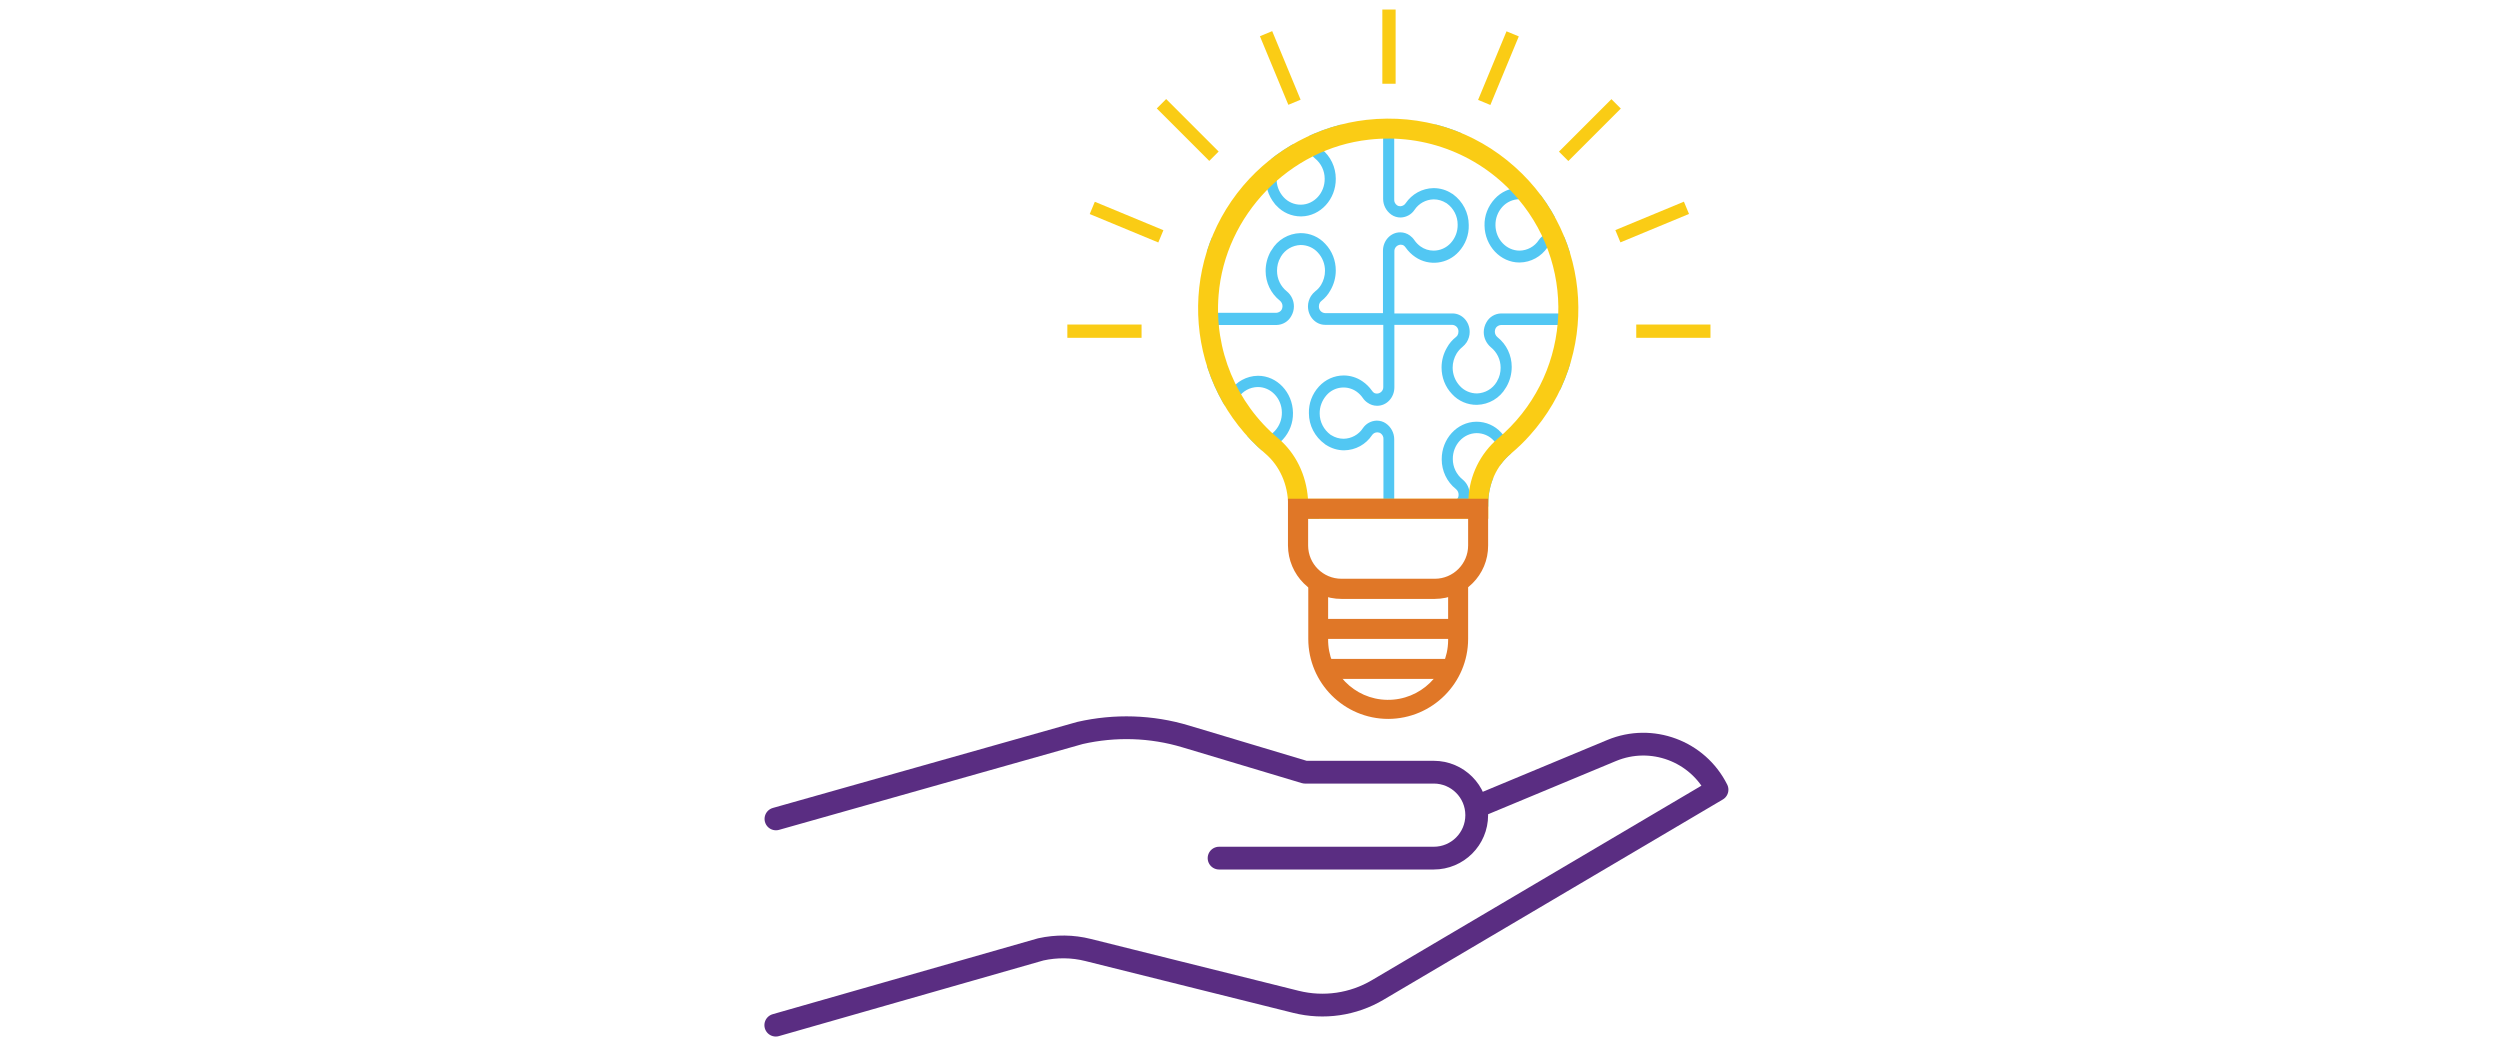 <?xml version="1.0" encoding="utf-8"?>
<!-- Generator: Adobe Illustrator 25.2.0, SVG Export Plug-In . SVG Version: 6.00 Build 0)  -->
<svg version="1.1" id="Layer_1" xmlns="http://www.w3.org/2000/svg" xmlns:xlink="http://www.w3.org/1999/xlink" x="0px" y="0px"
	 viewBox="0 0 1600 667" style="enable-background:new 0 0 1600 667;" xml:space="preserve">
<style type="text/css">
	.st0{fill:none;stroke:#5A2D82;stroke-width:14.57;stroke-linecap:round;stroke-linejoin:round;}
	.st1{clip-path:url(#SVGID_2_);}
	.st2{fill:#52C7F3;}
	.st3{fill:#E07727;}
	.st4{fill:#FACC15;}
</style>
<path class="st0" d="M945,516.3l86.5-36c25.5-10.6,55,0.3,67.4,25.1L881.7,633.6c-15.7,9.3-34.5,12-52.2,7.6L696.4,608
	c-9.9-2.5-20.3-2.6-30.3-0.4l-169.6,48.5"/>
<path class="st0" d="M780.2,549.2h137.4c15.2,0,27.5-12.3,27.5-27.5s-12.3-27.5-27.5-27.5h-82.4l-76.4-22.9
	c-21.9-6.6-45.2-7.3-67.6-2.2l-194.6,55"/>
<g>
	<defs>
		<path id="SVGID_1_" d="M952.5,332H824.4v-8.6c0-13.2-5.4-25.3-14.7-33.2c-51.2-43.5-57.5-120.2-14-171.4
			c20-23.5,48.2-38.6,78.9-42.1c35.1-3.9,68.9,6.8,95,30.2c50,44.7,54.4,121.6,9.6,171.6c-3.8,4.3-8,8.3-12.4,12
			c-9.1,7.7-14.3,19.3-14.3,31.9V332z"/>
	</defs>
	<clipPath id="SVGID_2_">
		<use xlink:href="#SVGID_1_"  style="overflow:visible;"/>
	</clipPath>
	<g class="st1">
		<path class="st2" d="M1052.6,264.1c0-6.2-2.4-12.2-6.6-16.7c-4-4.4-9.7-6.9-15.7-6.9h-0.2c-7.2,0.1-13.8,3.8-17.8,9.7
			c-0.7,1.1-2,1.8-3.3,1.9h-0.1c-2.3-0.1-4.1-2-4-4.3v-43.7c0-0.3,0-0.6-0.1-0.8v-42.7c0-6.5-4.9-11.8-11-11.8h-0.1
			c-3.6,0.1-6.9,1.9-8.9,4.9c-2.7,4.1-7.3,6.6-12.2,6.7h-0.1c-8.4,0-15.3-7.3-15.4-16.2c-0.1-4.4,1.5-8.6,4.4-11.8
			c2.8-3.1,6.8-4.9,11-4.9c5,0.1,9.6,2.6,12.4,6.7c2,3,5.3,4.8,8.9,4.9h0.1c6.1,0,11-5.3,11-11.8V83.6c0.1-2-1.5-3.6-3.5-3.7h-40.9
			c-2.3-0.1-4.1-2-4-4.3v-0.1c0-1.4,0.6-2.7,1.7-3.5c10.7-8.8,12.2-24.5,3.4-35.2c-0.3-0.4-0.6-0.8-1-1.1
			c-7.9-8.7-21.4-9.2-30.1-1.3c-0.5,0.5-1,1-1.5,1.5c-4.2,4.6-6.5,10.6-6.4,16.8v0.2c0,7.4,3.3,14.4,9.1,19c1.1,0.9,1.7,2.2,1.7,3.5
			v0.1c0.1,2.3-1.7,4.2-4,4.3h-40.8c-0.3,0-0.5,0-0.8,0.1h-39.8c-6,0-11,5.3-11,11.8v0.1c0,3.7,1.7,7.2,4.5,9.5
			c4,3.2,6.3,8,6.3,13.1c0.1,9-6.7,16.5-15.2,16.6h-0.2c-4.1,0-8-1.7-10.8-4.7c-6.5-7-6-17.9,1-24.4c0.2-0.2,0.5-0.4,0.7-0.6
			c2.9-2.3,4.6-5.8,4.5-9.5v-0.1c0-6.5-4.9-11.8-11-11.8h-40.7c-2,0.1-3.5,1.7-3.5,3.7c0,0,0,0,0,0v43.6c0.1,2.3-1.7,4.2-4,4.3h-0.1
			c-1.3,0-2.6-0.7-3.3-1.8c-4-6-10.8-9.7-18-9.8c-6.1,0-11.8,2.6-15.9,7.1c-8.7,9.6-8.6,24.3,0.2,33.8c4,4.4,9.7,6.9,15.6,6.9h0.2
			c7.2-0.1,13.8-3.8,17.8-9.7c0.7-1.1,2-1.8,3.3-1.9h0.1c2.3,0.1,4.1,2,4,4.3v43.7c0,0.3,0,0.6,0.1,0.8v42.7c0,6.5,4.9,11.8,11,11.8
			h0.1c3.6-0.1,6.9-1.9,8.9-4.9c2.7-4.2,7.3-6.7,12.3-6.8c8.4-0.1,15.4,7.2,15.5,16.2c0.1,4.4-1.5,8.6-4.4,11.8
			c-2.8,3.1-6.8,4.9-11,4.9c-5-0.1-9.6-2.6-12.4-6.7c-2-3-5.3-4.8-8.9-4.9h-0.1c-6.1,0-11,5.3-11,11.8v43.7c-0.1,2,1.5,3.7,3.5,3.7
			c0,0,0,0,0,0H817c2.3,0.1,4.1,2,4,4.3v0.2c0,1.4-0.6,2.7-1.7,3.5c-10.7,8.8-12.2,24.5-3.4,35.2c0.3,0.4,0.6,0.7,1,1.1
			c4,4.4,9.7,6.9,15.7,6.9h0.3c6-0.1,11.6-2.7,15.6-7.1c4.2-4.6,6.5-10.6,6.4-16.8v-0.2c0-7.4-3.3-14.4-9.1-19
			c-1.1-0.9-1.7-2.2-1.7-3.5v-0.1c-0.1-2.3,1.7-4.2,4-4.3h40.9c0.3,0,0.5,0,0.8-0.1h39.8c6.1,0,11-5.3,11-11.8v-0.1
			c0-3.7-1.7-7.2-4.5-9.5c-4-3.2-6.3-8-6.3-13.1c-0.1-9,6.7-16.5,15.2-16.6c4.2,0,8.2,1.7,11,4.8c6.5,7,6,17.9-1,24.4
			c-0.2,0.2-0.5,0.4-0.7,0.6c-2.9,2.3-4.5,5.8-4.5,9.5v0.1c0,6.5,4.9,11.8,11,11.8h40.8c2-0.1,3.5-1.7,3.5-3.7v-43.7
			c-0.1-2.3,1.7-4.2,4-4.3h0.1c1.3,0,2.6,0.7,3.3,1.8c4,6,10.8,9.7,18,9.8c6.1,0,11.8-2.6,15.9-7.1
			C1050.5,276.5,1052.8,270.4,1052.6,264.1z M967.4,293.8c0-6.3-2.3-12.4-6.7-17c-4-4.4-9.7-6.9-15.7-6.9h-0.3
			c-12.2,0.2-22.1,11-22,24.1c0,7.4,3.3,14.4,9.1,19c1.1,0.9,1.7,2.2,1.7,3.5v0.1c0.1,2.3-1.7,4.2-4,4.3h-37.2v-39.8
			c0-4-2-7.8-5.3-10.1c-1.7-1.2-3.8-1.8-5.8-1.8h-0.1c-3.6,0.1-6.9,1.9-8.9,4.9c-2.7,4.1-7.3,6.6-12.2,6.7h-0.1
			c-2.8,0-5.5-0.8-7.9-2.3l-0.2-0.1l-0.3-0.2c-4.3-3.2-6.9-8.2-6.9-13.5c-0.1-4.3,1.5-8.5,4.4-11.8c4.9-5.6,13.3-6.5,19.3-2.2
			c1.5,1.1,2.8,2.4,3.9,4c0.8,1.2,1.8,2.2,3,3c1.8,1.3,3.9,2,6.1,2h0.1c6.1,0,11-5.3,11-11.8v-40h37c2.3,0.1,4.1,2,4,4.3v0.1
			c0,0.8-0.2,1.6-0.6,2.3c-0.3,0.4-0.6,0.8-1,1.1c-2.3,1.8-4.3,4.1-5.7,6.7c-2.3,3.9-3.5,8.3-3.5,12.8c0,6.3,2.3,12.4,6.7,17
			c4.1,4.5,9.9,7,16,6.9c7.6-0.2,14.6-4.3,18.4-10.9c0.1-0.1,0.1-0.2,0.2-0.3l0.1-0.2l0.2-0.3c2.2-3.9,3.3-8.2,3.3-12.6
			c0-7.4-3.3-14.4-9.1-19c-1.1-0.9-1.7-2.2-1.7-3.5v-0.1c0-0.8,0.2-1.6,0.6-2.3c0.7-1.1,2-1.8,3.3-1.9h37.4v39.8
			c0,6.5,4.9,11.8,11,11.8h0.1c3.6-0.1,6.9-1.9,8.9-4.9c2.7-4.1,7.3-6.6,12.2-6.7h0.1c8.4,0,15.3,7.3,15.4,16.3
			c0.1,4.4-1.5,8.6-4.4,11.8c-2.8,3.1-6.8,4.9-11,4.9c-5-0.1-9.6-2.6-12.4-6.7c-2-3-5.3-4.8-8.9-4.9h-0.1c-6.1,0-11,5.3-11,11.8V321
			h-37.2c-2.3-0.1-4.1-2-4-4.3v-0.1c0-1.4,0.6-2.7,1.7-3.5C964.1,308.3,967.4,301.2,967.4,293.8z M837.2,332.9v0.1
			c0,3.7,1.7,7.2,4.5,9.5c4,3.2,6.3,8,6.3,13.1v0.2c0,9-6.8,16.3-15.2,16.5h-0.2c-4.1,0-8-1.7-10.8-4.8c-6.5-7-6-17.9,1-24.4
			c0.2-0.2,0.5-0.4,0.7-0.6c2.9-2.3,4.5-5.9,4.5-9.6v-0.2c0-6.5-4.9-11.8-11-11.8h-37.2v-39.9c-0.1-2.3,1.7-4.2,4-4.3h0.1
			c1.3,0,2.6,0.7,3.3,1.8c4,6,10.8,9.7,18,9.8c6.1,0,11.8-2.6,15.9-7.1c4.2-4.6,6.5-10.6,6.4-16.8c0-0.1,0-0.2,0-0.3
			c-0.2-13-10.2-23.6-22.3-23.6H805c-7.2,0.1-13.8,3.8-17.8,9.7c-0.7,1.1-2,1.8-3.3,1.9h-0.1c-2.3-0.1-4.1-2-4-4.3v-39.8H817
			c3.9-0.1,7.5-2.2,9.4-5.7c1.1-1.9,1.7-4,1.7-6.2V196c0-3.7-1.7-7.2-4.5-9.5c-4-3.2-6.3-8-6.3-13.1v-0.2c0-2.9,0.7-5.9,2.2-8.4
			l0.1-0.2l0.2-0.4c2.7-4.5,7.4-7.2,12.6-7.4c4.2,0,8.2,1.7,11,4.8c3,3.2,4.6,7.4,4.6,11.7c0,3.2-0.9,6.3-2.5,9
			c-1,1.6-2.2,3-3.7,4.1c-1.1,0.9-2,1.9-2.8,3.1c-1.2,2-1.9,4.2-1.9,6.5v0.1c0,6.5,4.9,11.8,11,11.8h37.2v39.7
			c0.1,2.3-1.7,4.2-4,4.3h-0.1c-0.8,0-1.5-0.2-2.1-0.7c-0.4-0.3-0.7-0.7-1-1.1c-1.7-2.4-3.8-4.5-6.2-6.1c-3.5-2.4-7.7-3.7-11.9-3.7
			c-6.1,0-11.8,2.6-15.9,7.1c-4.3,4.7-6.6,10.8-6.4,17.1c0,7.8,3.8,15.1,10.2,19.7l0.2,0.2l0.2,0.1l0.3,0.2
			c3.4,2.2,7.4,3.5,11.5,3.5h0.2c7.2-0.1,13.8-3.7,17.8-9.7c0.7-1.1,2-1.8,3.3-1.8h0.1c0.8,0,1.5,0.2,2.2,0.7
			c1.1,0.8,1.8,2.2,1.7,3.5v40h-37.2C842.1,321.1,837.2,326.4,837.2,332.9z M768.7,148.9h-0.1c-3.6,0.1-6.9,1.9-8.9,4.9
			c-2.7,4.1-7.3,6.6-12.2,6.7h-0.1c-8.4,0-15.3-7.3-15.4-16.2c-0.1-4.4,1.5-8.6,4.4-11.8c2.8-3.1,6.8-4.9,11-4.9
			c5,0.1,9.6,2.6,12.4,6.7c2,3,5.3,4.8,8.9,4.9h0.1c6.1,0,11-5.3,11-11.8V87.4H817c2.3,0.1,4.1,2,4,4.3v0.1c0,1.4-0.6,2.7-1.7,3.5
			c-10.7,8.8-12.2,24.5-3.4,35.2c0.3,0.4,0.6,0.8,1,1.1c4,4.4,9.7,6.9,15.7,6.9h0.3c12.2-0.2,22.1-11,22-24.1c0-7.4-3.3-14.4-9.1-19
			c-1.1-0.9-1.7-2.2-1.7-3.5v-0.1c-0.1-2.3,1.7-4.2,4-4.3h37.1v39.8c0,4,2,7.8,5.3,10.1c1.7,1.2,3.8,1.8,5.8,1.8h0.1
			c3.6-0.1,6.9-1.9,8.9-4.9c2.7-4.1,7.3-6.6,12.2-6.7h0.1c2.8,0,5.5,0.8,7.9,2.3l0.2,0.1l0.3,0.2c4.3,3.1,6.9,8.1,6.9,13.5
			c0.1,4.4-1.5,8.6-4.4,11.8c-2.8,3.1-6.8,4.9-11,4.9c-3,0-5.9-0.9-8.4-2.7c-1.5-1.1-2.8-2.4-3.9-4c-0.8-1.2-1.8-2.2-2.9-3
			c-1.8-1.3-3.9-2-6.1-2h-0.1c-6.1,0-11,5.3-11,11.8v39.9h-37c-2.3-0.1-4.1-2-4-4.3V196c0-0.8,0.2-1.6,0.6-2.3
			c0.3-0.4,0.6-0.8,1-1.1c2.3-1.8,4.3-4.1,5.7-6.7c2.3-3.9,3.5-8.3,3.5-12.8c0-6.3-2.3-12.4-6.7-17c-4.1-4.5-9.9-7-16-6.9
			c-7.6,0.2-14.6,4.3-18.4,10.9l-0.2,0.3l-0.2,0.2c0,0.1-0.1,0.1-0.1,0.2c-2.2,3.9-3.3,8.2-3.3,12.6c0,7.4,3.3,14.4,9.1,19
			c1.1,0.9,1.7,2.2,1.7,3.5v0.1c0,0.8-0.2,1.6-0.6,2.3c-0.7,1.1-2,1.8-3.3,1.9h-37.4v-39.8C779.7,154.2,774.8,148.9,768.7,148.9z
			 M940.4,75.6v-0.1c0-3.7-1.7-7.2-4.5-9.5c-4-3.2-6.3-8-6.3-13.1v-0.1c0-9,6.8-16.4,15.2-16.5h0.2c4.1,0,8,1.7,10.8,4.8
			c6.5,7,6,17.9-1,24.4c-0.2,0.2-0.5,0.4-0.7,0.6c-2.9,2.3-4.5,5.8-4.5,9.5v0.1c0,6.5,4.9,11.8,11,11.8h37.3v39.9
			c0.1,2.3-1.7,4.2-4,4.3h-0.1c-1.3,0-2.6-0.7-3.3-1.8c-4-6-10.8-9.7-18-9.7c-6.1,0-11.8,2.6-15.9,7.1c-4.3,4.7-6.7,10.8-6.5,17.1
			c0.2,13,10.2,23.6,22.3,23.6h0.2c7.2-0.1,13.8-3.8,17.8-9.7c0.7-1.1,2-1.8,3.3-1.8h0.1c2.3,0.1,4.1,2,4,4.3v39.8h-37.1
			c-3.9,0.1-7.5,2.2-9.4,5.7c-1.1,1.9-1.7,4.1-1.7,6.2v0.1c0,3.7,1.7,7.2,4.5,9.6c4,3.2,6.3,8,6.3,13.1v0.1c0,2.9-0.7,5.9-2.2,8.4
			l-0.1,0.2l-0.2,0.4c-2.7,4.5-7.4,7.2-12.6,7.4c-4.2,0-8.2-1.7-11-4.8c-3-3.2-4.6-7.4-4.6-11.7c0-3.2,0.9-6.3,2.5-9
			c1-1.6,2.2-3,3.7-4.2c1.1-0.9,2-1.9,2.8-3.1c1.2-2,1.9-4.2,1.9-6.5v-0.1c0-6.5-4.9-11.8-11-11.8h-37.2v-39.7
			c-0.1-2.3,1.7-4.2,4-4.3h0.1c0.8,0,1.5,0.2,2.1,0.7c0.4,0.3,0.7,0.7,1,1.1c1.7,2.4,3.8,4.5,6.2,6.1c8.8,6,20.7,4.5,27.8-3.4
			c4.3-4.7,6.6-10.8,6.4-17.1c0-7.8-3.8-15.1-10.1-19.7l-0.3-0.2l-0.2-0.1l-0.2-0.1c-3.4-2.3-7.5-3.5-11.6-3.5h-0.2
			c-7.2,0.1-13.8,3.8-17.8,9.7c-0.7,1.1-2,1.8-3.3,1.9h-0.1c-0.8,0-1.5-0.2-2.2-0.7c-1.1-0.8-1.8-2.2-1.7-3.5v-40h37.1
			C935.5,87.3,940.4,82.1,940.4,75.6z"/>
	</g>
</g>
<rect x="849.4" y="421.7" class="st3" width="78.8" height="12.8"/>
<path class="st3" d="M888.5,460.1c-28.3,0-51.2-23-51.2-51.2v-35.2H850v35.2c-0.3,21.2,16.6,38.7,37.8,39
	c21.2,0.3,38.7-16.6,39-37.8c0-0.4,0-0.8,0-1.2v-35.2h12.8v35.2C939.6,437.1,916.7,460,888.5,460.1z"/>
<rect x="844.3" y="396.1" class="st3" width="89" height="12.8"/>
<path class="st4" d="M952.5,332H824.4v-8.6c0-13.2-5.4-25.3-14.7-33.2c-51.2-43.5-57.5-120.2-14-171.4c20-23.5,48.2-38.6,78.9-42.1
	c35.1-3.9,68.9,6.8,95,30.2c50,44.7,54.4,121.6,9.6,171.6c-3.8,4.3-8,8.3-12.4,12c-9.1,7.7-14.3,19.3-14.3,31.9V332z M837.1,319.2
	h102.7c0.7-14.9,7.5-28.8,18.8-38.5c46-38.7,51.9-107.4,13.1-153.3c-23.5-27.9-59.4-42.2-95.7-38c-50.8,5.6-92.1,48.4-96.1,99.5
	c-2.9,34.9,11.3,69.1,38.1,91.6C829.2,289.9,836,303.9,837.1,319.2z"/>
<path class="st3" d="M918.3,383.3h-59.8c-18.9,0-34.1-15.3-34.2-34.2v-29.9h128.1v29.9C952.5,368,937.2,383.2,918.3,383.3z
	 M837.2,332v17.1c0,11.8,9.6,21.3,21.3,21.3h59.8c11.8,0,21.3-9.6,21.3-21.3V332H837.2z"/>
<rect x="884.7" y="6.1" class="st4" width="8.5" height="47.5"/>
<rect x="1047.2" y="207.7" class="st4" width="47.5" height="8.5"/>
<rect x="683.1" y="207.7" class="st4" width="47.5" height="8.5"/>
<rect x="756" y="59.4" transform="matrix(0.707 -0.707 0.707 0.707 163.853 561.895)" class="st4" width="8.5" height="47.5"/>
<rect x="993.9" y="78.9" transform="matrix(0.707 -0.707 0.707 0.707 239.258 743.95)" class="st4" width="47.5" height="8.5"/>
<rect x="815" y="20" transform="matrix(0.924 -0.383 0.383 0.924 45.626 316.848)" class="st4" width="8.5" height="47.5"/>
<rect x="1033.4" y="138" transform="matrix(0.924 -0.383 0.383 0.924 26.101 415.542)" class="st4" width="47.5" height="8.5"/>
<rect x="716.5" y="118.5" transform="matrix(0.383 -0.924 0.924 0.383 313.514 753.65)" class="st4" width="8.5" height="47.5"/>
<rect x="934.8" y="39.4" transform="matrix(0.383 -0.924 0.924 0.383 551.543 912.599)" class="st4" width="47.5" height="8.5"/>
</svg>
